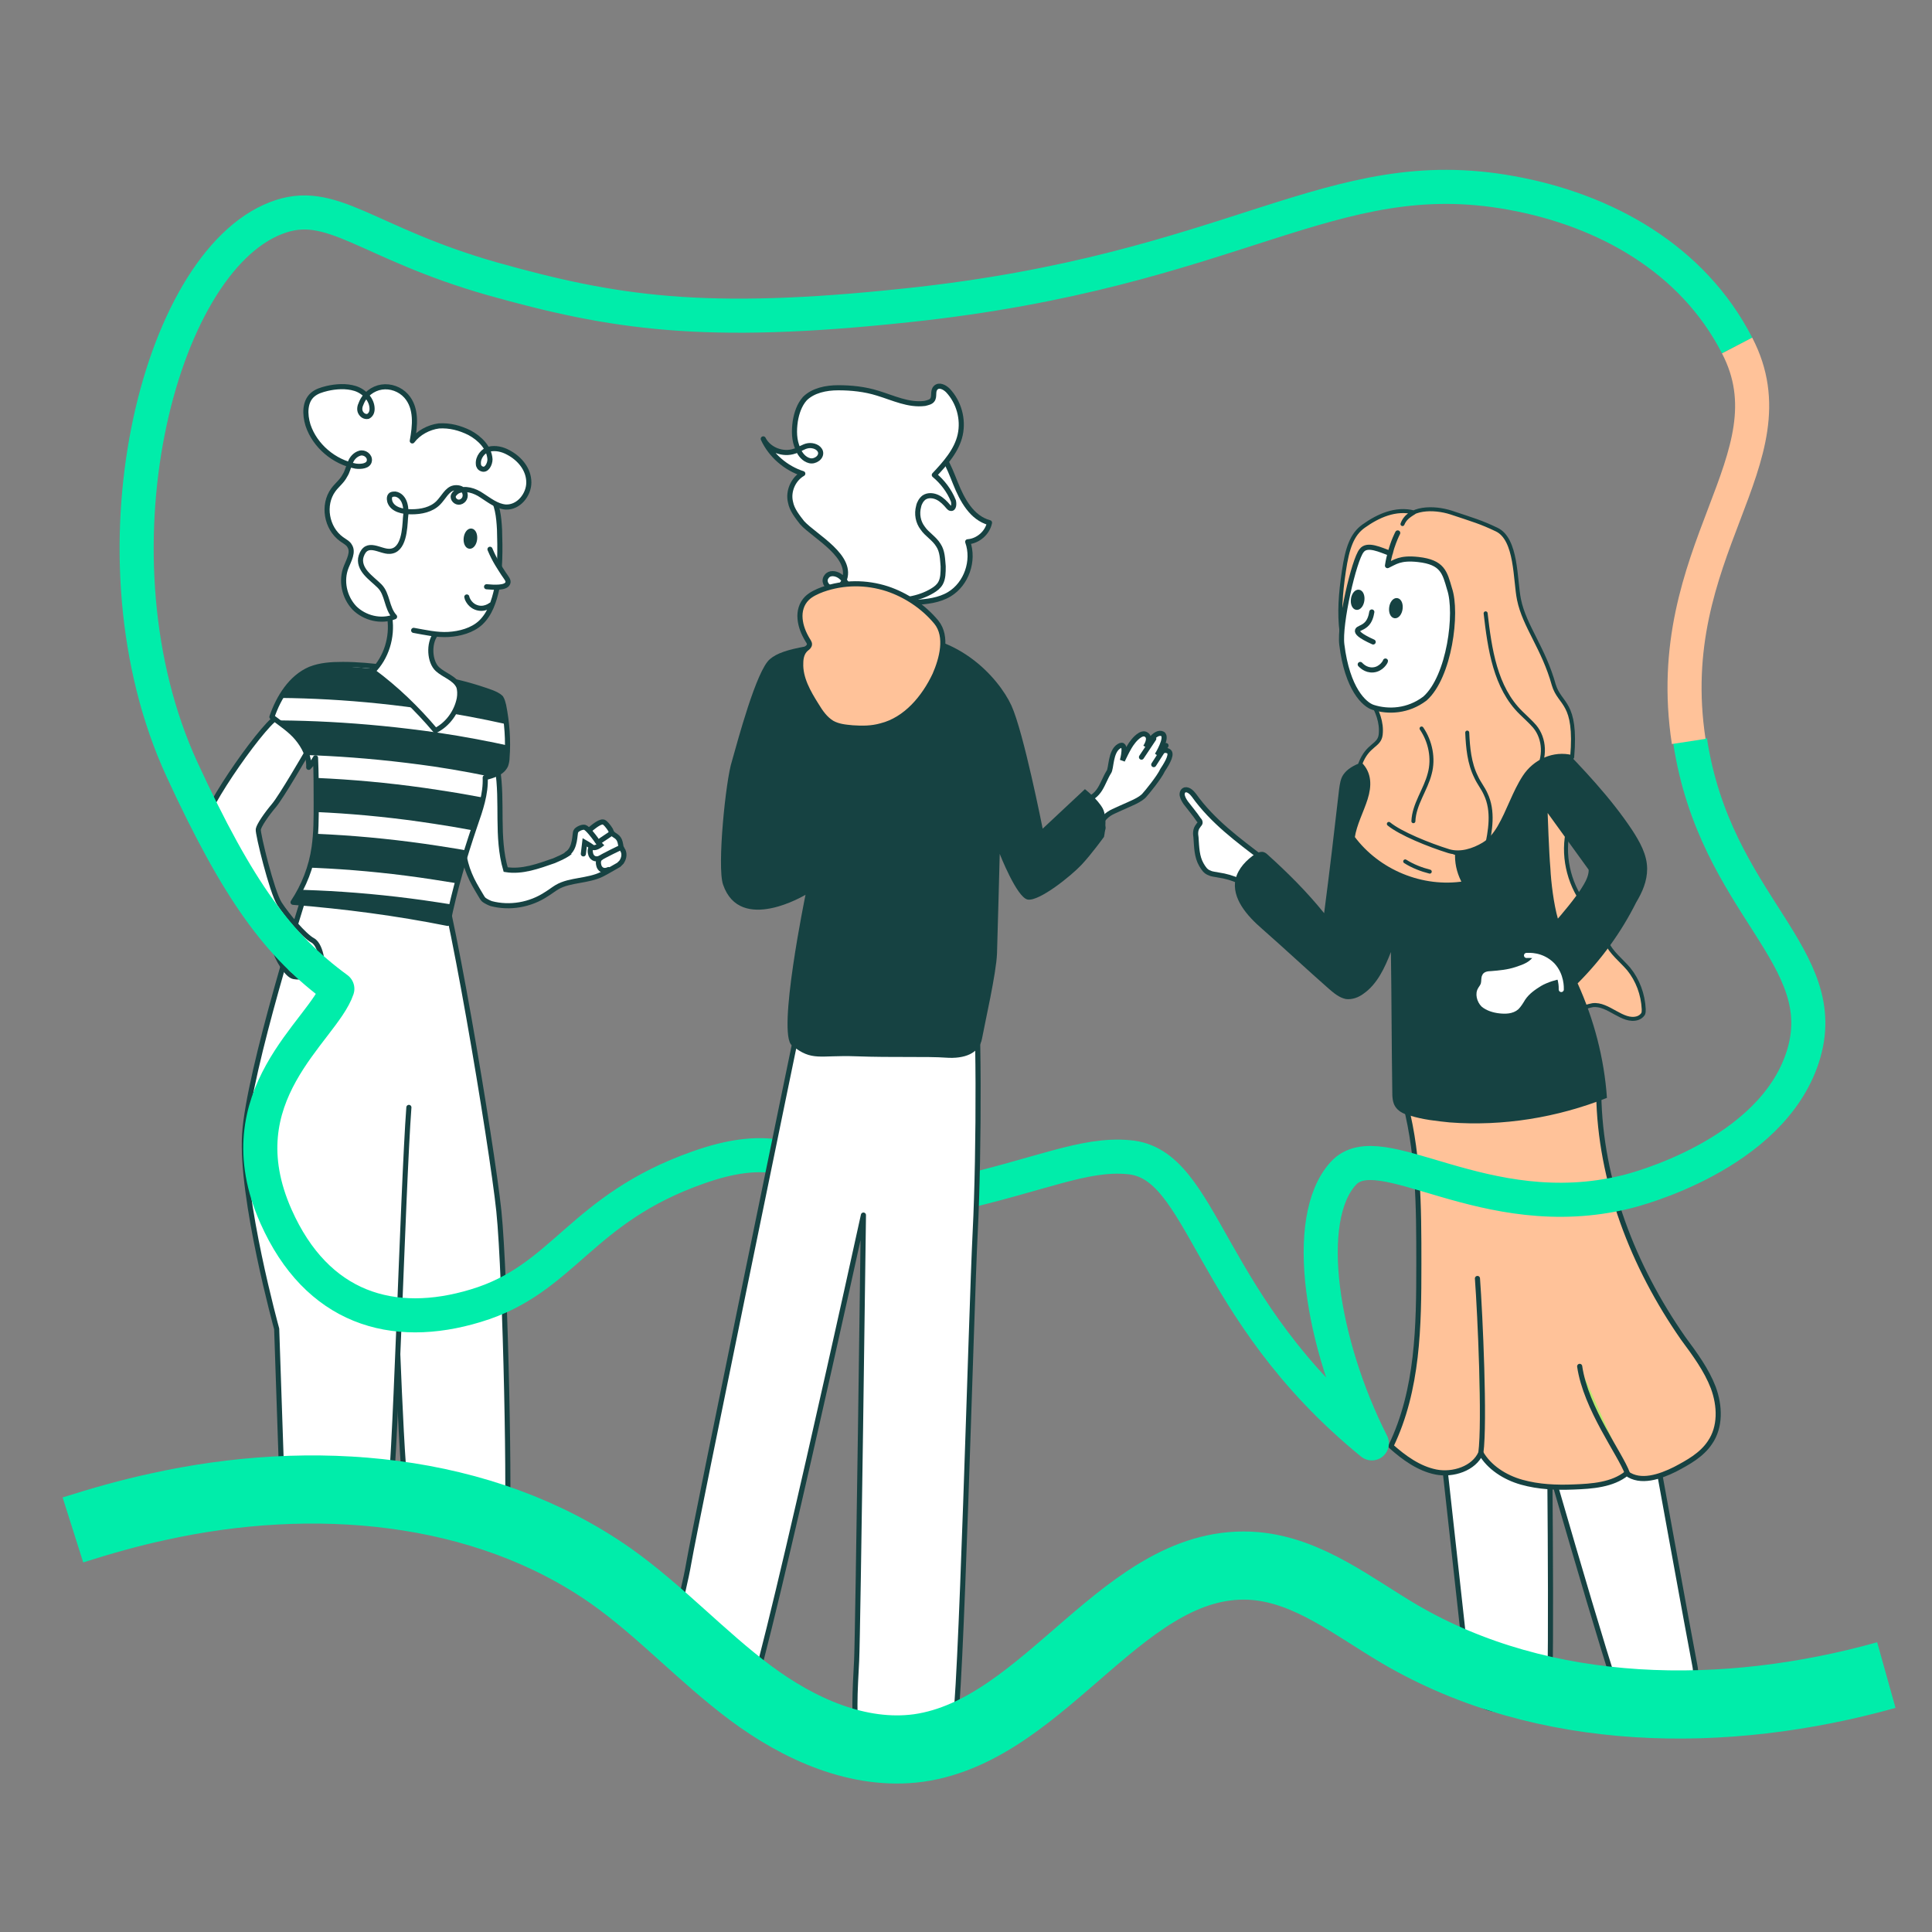 <svg xmlns="http://www.w3.org/2000/svg" xmlns:xlink="http://www.w3.org/1999/xlink" xml:space="preserve" id="in_gesprek" x="0px" y="0px" version="1.1" viewBox="0 0 283.5 283.5"><rect x="0" y="0" width="283.5" height="283.5" fill="#808080" stroke="none"/><style>.st0,.st1,.st2,.st4{stroke:#164242;stroke-miterlimit:10}.st0{fill:#ffc299;stroke-width:.586;stroke-linecap:round;stroke-linejoin:round}.st1,.st2,.st4{fill:#fff;stroke-width:.75}.st2,.st4{fill:none;stroke-linecap:round}.st4{fill:#ffc299;stroke-linejoin:round}.st5{fill:#164242}.st14,.st16{stroke:#164242;stroke-linecap:round;stroke-linejoin:round;stroke-miterlimit:10}.st14,.st6{stroke-width:.75}.st6{fill:#fff;stroke:#164242;stroke-linecap:round;stroke-linejoin:round;stroke-miterlimit:10}.st14{fill:none}.st16{fill:#164242;stroke-width:.586}</style><switch><g><g id="dames"><path d="M227.2 144c.7-.2 1.5-.2 2.2 0 .1.8.1 1.7.5 2.5s1.1 1.4 1.9 1.4c.6 0 1.3-.3 1.9-.4 2.3-.3 4.4 2.6 6.6 1.9.3-.1.6-.3.8-.6.1-.2.1-.4.1-.7-.1-2.2-.9-4.3-2.2-5.9-1.1-1.3-2.6-2.4-3.3-4-.4-.8-.5-1.7-.9-2.5-.5-1-1.3-1.7-1.9-2.5-2.5-3-3.6-7.1-2.9-10.9.4-2.1 1.2-4.2 1-6.4-1.7.2-3.3.9-4.9 1.5-1.4.6-2.8 1.1-3.8 2.2-1.4 1.6-1.5 3.8-1.6 5.9 0 2.4 0 4.8.2 7.2.1.7.1 1.5-.1 2.2-.2.6-.6 1.1-.9 1.6-.8 1.5-.8 3.4 0 4.8" class="st0"/><path d="M66.8 114.2h.1c0-.1-.1-.1-.1 0zm24.5 10.4c-.1-.2-.2-.3-.2-.5l-.1-.5q-.15-.6-.6-.9l-.3-.2c-.3-.2-.4-.4-.5-.7 0 0-.4-.7-.9-1.1s-1.7.7-2.1 1c-.7.5-1 1.2-1.5 1.8s-1.1 1.3-1.8 1.8c-.6.4-1.3.7-2 1-2.3.8-4.7 1.7-7.1 1.3-1.4-4.8-.4-9.9-1.2-14.8l-6 1.4c.1 0 .1.1.1.2.2 2.4.4 4.7.5 7.1.2 2.3.4 4.7 1.3 6.8.4 1 1 2 1.6 3 .2.3.3.6.6.8s.7.4 1 .5c2.7.7 5.7.2 8.1-1.4.5-.3 1-.7 1.5-1 1-.6 2.2-.8 3.3-1s2.3-.4 3.3-.9c.8-.4 1.6-.9 2.5-1.4l.4-.4c.4-.6.5-1.3.1-1.9z" class="st1"/><path d="M91 124.4s-2.5 1.2-2.9 1.5-.3.9-.2 1.2.5.9 1.4.5" class="st2"/><path d="M89.7 122.3s-2.4 1.6-2.8 1.9-.3.9-.2 1.2.5.9 1.4.5" class="st2"/><path d="M83.2 125.3c1.3-.8 1.1-3 1.3-3.3.1-.3.9-.7 1.3-.6s1.3 1.3 1.6 1.7c.3.5.7.9.7.9s-.8.6-1.2.3-1.1-.7-1.1-.7l-.2 1.7" style="fill:#fff;stroke:#164242;stroke-width:.75;stroke-linecap:round;stroke-miterlimit:10"/><path d="M211.3 208.9s4 36.2 4.2 38.1 1.5 3.7 4.4 3.9 6.9-.3 7.4-2.3c.5-1.9 0-45.2 0-45.2z" class="st1"/><path d="M241.8 206.7s6.5 35.8 6.9 37.7-.3 4-3.1 5-6.7 1.7-7.8 0-13-43.3-13-43.3zm-56.4-80.6c-3.7-2.8-7.5-5.6-10.2-9.4-.3-.4-.8-.9-1.3-.8-.4.1-.5.6-.4.9.1.4.3.7.5 1 .6.8 1.3 1.6 1.9 2.5.1.1.2.2.2.4s-.2.3-.3.5c-.4.5-.4 1.1-.3 1.7.1 1.4.1 2.8.8 4 .3.5.6 1 1.2 1.2.4.2.9.2 1.3.3 2.1.3 4.1 1.2 5.8 2.6" class="st1"/><path d="M205.8 160.5c2.4 8.1 2.4 16.6 2.4 25 0 9.1-.1 18.4-4.1 26.7 1.9 1.7 4.1 3.3 6.6 3.8s5.6-.5 6.6-2.8c1.2 2.1 3.5 3.6 6 4.3s5.1.8 7.6.7c2.7-.1 5.7-.3 7.8-2 2 1.5 4.9.5 7.1-.6 1.9-1 3.9-2.1 5.1-3.9 1.6-2.3 1.5-5.4.5-8.1-1-2.6-2.7-4.9-4.4-7.2-7.4-10.6-12.2-23.1-12.4-35.8-7.7-.2-15.4-.7-23.1-1.6" class="st4"/><path d="M241.7 127.5c0-2.1-1.1-4-2.2-5.7-3.2-4.8-7.2-9-11.3-13.2-.7-.7-1.3-1.4-2.2-1.9-1.1-.7-2.3-1-3.6-1.2-4.3-.7-8.9 0-12.9 1.9l-2.2 1.4c-2.5 1-5.1 2.1-7.6 3.1-1 .4-2 .9-2.6 1.8-.4.6-.5 1.4-.6 2.1-.7 6.1-1.4 12.1-2.2 18.2-2.5-3.1-5.3-5.9-8.3-8.6-.2-.2-.5-.4-.8-.4s-.7.1-1 .3c-1.3.9-2.5 2.1-2.9 3.7-.6 2.8 1.7 5.4 3.9 7.3 3.3 2.9 6.5 5.9 9.8 8.8.7.6 1.5 1.3 2.5 1.5.9.1 1.8-.2 2.6-.8 2-1.4 3.1-3.8 4-6.1.1 6.8.1 13.6.2 20.3 0 .9 0 1.9.6 2.6.5.6 1.2.9 2 1.1 1.9.6 3.9.8 5.8 1 7.8.6 15.8-.7 23.1-3.6-.4-5.8-1.9-11.5-4.3-16.8 3.5-3.5 6.4-7.5 8.6-11.9.9-1.5 1.6-3.1 1.6-4.9m-9.3 2.3c-1 1.8-3.8 5-3.8 5-.6-2.1-1-5.3-1.1-7.4-.2-2.2-.4-8.1-.4-8.1l6 8.3c0-.1.2.7-.7 2.2" class="st5"/><path d="M51.2 166s6.5 18.5 6.7 21.2c.2 2.6 1 31.5 2 33.8 1 2.2 3.5 1.4 7.2 1.6s6.6 2.6 7.2 1.6-.1-36.9-1.1-46.5-7.5-48.5-9.6-52c-2-3.6-12.4 40.3-12.4 40.3" class="st6"/><path d="m63 131.9-18.3-.6s-8.2 25.7-8.8 35.1 4.7 28.6 4.7 28.6l.8 23.5s4.9-.6 8.2.6 6.7 1.4 7.5.6 2-45.3 2.9-57.2" class="st6"/><path d="M216.8 187.6c.4 5.4 1.1 21 .5 25.6m21.5 3c-1-2.8-6.1-9.5-7-15.7" style="stroke:#164242;stroke-width:.75;stroke-linecap:round;stroke-linejoin:round;stroke-miterlimit:10;fill:#bbe870"/><path d="M228.9 143.7c-.3 0-1.8.4-2.8 1-.8.5-1.7 1.1-2.3 2-.3.5-.6 1-1 1.4-.8.7-1.9.7-2.8.6s-1.9-.4-2.6-1c-.7-.7-1-1.9-.5-2.7.1-.2.3-.4.4-.7.1-.4 0-.8.2-1.2.2-.5.8-.6 1.3-.6 1.2-.1 2.4-.2 3.6-.6s2.1-.7 2.8-1.8c0 0 1.9.7 2.6 1.6.5.7 1.1 2 1.1 2" style="fill:#fff"/><path d="M224 140.2c.3 0 2.2-.2 3.8 1.4 1.4 1.5 1.3 3.4 1.3 3.6" style="fill:none;stroke:#fff;stroke-width:.75;stroke-linecap:round;stroke-miterlimit:10"/><path d="M45 110.5s-3.7 6.4-4.8 7.7-2.2 2.9-2.3 3.5 2 9.2 3.1 10.9 3.6 4.7 4.9 5.4 1.8 4.5.9 4.8c-.9.4-2.7.7-3.7.5s-2.4-2.6-2.8-4-.9-3.2-1.6-4.3-8.6-11.2-8.8-13.7 9.7-16.4 11-16.1c1.7.2 4.2 1.4 4.1 5.3z" class="st1"/><path d="M254.9 50.7c-6.5-12.7-19.3-19.9-33.2-22.4-26.5-4.8-40.2 11.4-88.6 16.5-29.9 3.2-43.1 1.1-60.9-3.9-18.6-5.3-23.5-12.1-31.7-8.9-17.4 6.7-28.1 49.8-13.8 80.9 8.3 18 14.2 25.9 22.8 32.2-2.1 6.2-16.9 15.6-9 33.4 6 13.5 17.1 16.8 29.3 13.1 13-3.9 15.3-14.2 32.7-20.3 19.2-6.8 18 8.3 36.8 4.1 13.4-3 19.7-6.2 26.3-5.6 11.2.9 11.3 22.1 35.7 42-7.4-14.6-10.3-32.9-4.2-39.6 5.4-6 20.7 7.8 41.5 2.7 1.3-.3 21.2-5.4 25.9-19.7 4.9-14.9-12.8-22.2-16.5-46.5" style="fill:none;stroke:#00edaa;stroke-width:5;stroke-linejoin:round;stroke-miterlimit:10"/><path d="M247.8 108.8c-4.3-28.1 15.8-41.4 7.1-58.1" style="fill:none;stroke:#ffc299;stroke-width:5;stroke-linejoin:round;stroke-miterlimit:10"/><defs><path id="SVGID_1_" d="M64.5 99.4c2.6.4 5.1 1.1 7.6 2 .5.2 1 .4 1.4.8.2.3.3.7.4 1.1.5 2.5.7 5.2.5 7.7 0 .4-.1.8-.2 1.1-.5 1.1-1.8 1.5-3 1.8.1 2.4-.7 4.7-1.5 7-1.6 4.7-3 9.5-4 14.4-7.5-1.5-15.1-2.5-22.7-3.1 1.6-2.4 2.7-5.2 3.1-8.1.3-2.1.3-4.2.3-6.4s0-4.5-.1-6.7c-.3.5-.6 1-1 1.4.1-1.6-.7-3.1-1.7-4.3s-2.4-2.1-3.7-3.1c1-2.9 2.8-5.8 5.6-7 1.5-.6 3.1-.7 4.8-.7 4.3 0 8.6.8 12.8 1.5"/></defs><use xlink:href="#SVGID_1_" style="overflow:visible;fill:#fff"/><clipPath id="SVGID_00000121257130591182319690000016835766864494989699_"><use xlink:href="#SVGID_1_" style="overflow:visible"/></clipPath><g style="clip-path:url(#SVGID_00000121257130591182319690000016835766864494989699_)"><path d="M34.6 100c8.4-.3 18.4.1 29.4 1.8 7.4 1.1 14.2 2.7 20.1 4.4m-49.5 2.1c8.4-.3 18.3.1 29.4 1.7 7.4 1.1 14.2 2.7 20.1 4.4m-49.5 2.2c8.4-.3 18.4.1 29.4 1.8 7.4 1.1 14.2 2.7 20.1 4.4m-49.5 2c8.4-.3 18.4.1 29.4 1.8 7.4 1.1 14.2 2.7 20.1 4.4m-49.5 2.1c8.4-.3 18.4.1 29.4 1.8 7.4 1.1 14.2 2.7 20.1 4.4" style="stroke:#164242;stroke-linecap:round;stroke-linejoin:round;stroke-miterlimit:10;fill:none;stroke-width:5"/></g><path d="M64.5 99.6c2.6.4 5.1 1.1 7.6 2 .5.2 1 .4 1.4.8.2.3.3.7.4 1.1.5 2.5.7 5.2.5 7.7 0 .4-.1.8-.2 1.1-.5 1.1-1.8 1.5-3 1.8.1 2.4-.7 4.7-1.5 7-1.6 4.7-3 9.5-4 14.4-7.5-1.5-15.1-2.5-22.7-3.1 1.6-2.4 2.7-5.2 3.1-8.1.3-2.1.3-4.2.3-6.4s0-4.5-.1-6.7c-.3.5-.6 1-1 1.4.1-1.6-.7-3.1-1.7-4.3s-2.4-2.1-3.7-3.1c1-2.9 2.8-5.8 5.6-7 1.5-.6 3.1-.7 4.8-.7 4.3 0 8.6.8 12.8 1.5" class="st14"/><path d="M60.7 92.5c1.7.3 3.4.7 5.1.6s3.5-.6 4.7-1.7c1.4-1.3 2-3.2 2.4-5 .5-2.8.5-5.8.4-8.7-.1-1.9-.3-3.7-1.3-5.2-1.2-1.7-3.2-2.4-5.1-3.1-3.4-1.2-7.2-2.2-10.4-.6-2.4 1.3-3.9 3.9-4.4 6.6s-.2 5.5.1 8.2c.1.9.2 1.8.6 2.6.5 1.3 1.6 2.3 2.8 2.8.4.2.8.3 1.1.6s.4.7.5 1.1c.4 2.8-.5 5.8-2.5 7.8 3.4 2.5 6.5 5.5 9.2 8.7 1.8-.9 3.1-2.7 3.5-4.7.1-.6.1-1.3-.1-1.8-.6-1.2-2.1-1.6-3.1-2.5-1.2-1.1-1.3-3.8-.3-5.1" class="st6"/><path d="M59.5 76c.1-.7.1-1.4-.1-2.1s-.7-1.3-1.4-1.4c-.2 0-.4 0-.6.1-.3.2-.3.6-.2 1 .4 1.2 1.9 1.5 3.2 1.5 1.4 0 2.9-.3 3.9-1.3.8-.8 1.3-2 2.3-2.2.5-.1 1.2 0 1.5.5s.2 1.2-.4 1.5-1.2-.2-1.2-.7c0-.3.3-.6.6-.8 1.1-.6 2.6-.1 3.6.6 1.1.7 2.2 1.6 3.5 1.7 1.9.1 3.4-1.8 3.4-3.6 0-1.9-1.3-3.5-3-4.4-.9-.5-1.9-.7-2.8-.5s-1.7 1.2-1.6 2.2c0 .3.2.6.5.7.7.3 1.2-.7 1.2-1.4-.1-1.7-1.5-3.1-3-3.9-1.4-.7-2.9-1.1-4.5-1-1.5.2-3 1-3.9 2.2.4-2.2.7-4.8-.9-6.6-.9-1-2.3-1.5-3.6-1.3s-2.5 1.1-3 2.4c-.2.4-.3.9-.1 1.3s.6.7 1.1.6c.4-.2.6-.6.6-1.1 0-1.4-1.2-2.6-2.5-3s-2.8-.3-4.1 0c-.8.2-1.5.4-2.1.9-1.2 1-1.2 2.9-.7 4.5 1 3 3.8 5.4 7 6 .8.1 1.9 0 2-.8.1-.7-.7-1.3-1.4-1.1s-1.2.8-1.4 1.4c-.3.6-.4 1.3-.8 1.9-.4.8-1.2 1.4-1.7 2.1-1.6 2.2-1 5.6 1.2 7.2.4.3 1 .6 1.2 1 .6.9-.1 2.1-.5 3.1-.8 2-.3 4.4 1.2 6 1.5 1.5 3.9 2.1 5.9 1.3-1.2-1.3-1-3.3-2.2-4.5-.6-.6-1.4-1.2-2-1.9s-1-1.6-.7-2.5c.8-2.4 2.8-.6 4.2-.7 2.1-.1 2.2-3.4 2.3-4.9z" style="fill:#fff;stroke:#164242;stroke-width:.75;stroke-linejoin:round;stroke-miterlimit:10"/><path d="M68.5 87.6c0 .1.3 1.1 1.3 1.5 1.2.5 2.2-.3 2.2-.3" class="st14"/><path d="M71.9 80.6c.7 1.7 1.5 2.8 2 3.6.4.6.8 1 .6 1.4-.3.7-2 .6-3.1.5" class="st6"/><ellipse cx="69" cy="79.1" class="st16" rx="1.2" ry="0.7" transform="rotate(-83.76 68.98 79.054)"/><path d="M203.8 120.9c1.7 1.4 5.9 3.1 8.8 4 1.7.5 3.6-.1 5.1-1 1-.6 1.7-1.5 2.3-2.5 1.4-2.4 2.2-5.1 3.7-7.4s4.3-3.6 7-2.9c.7-8.2-1.8-7.6-2.7-10.6-1.5-5.4-4.3-8.6-5.1-12.5-.6-2.9-.3-8.9-3.3-10.3-2.3-1.1-3.4-1.4-6.7-2.5-2.5-.8-6.2-.8-7.1 1.7.3-.7.7-1.1 1.7-1.7-2.7-.7-5.3.5-7.4 2-1.7 1.2-2.4 3.2-2.9 6.6-1 6.7-.8 11.4 2.7 17.2.9 1.5.4.3 1.3 1.8s1.6 3.2 1.4 5c-.2 1.7-1.9 1.4-3 4.3 1.4 1.4 1.4 3.2.8 5.1s-1.6 3.7-1.9 5.7c3.7 5 10.2 7.7 16.4 6.7-.7-1.2-1.1-2.6-1.1-4" class="st0"/><path d="M196.9 94.6c.8 6.5 3.3 8.8 4.6 9.2 2.2.7 5.1.6 7.6-1.3 3.6-3.2 4.8-12.6 3.6-16.1-.7-2.4-1-3.9-4.6-4.3-2.7-.3-3.4.4-4.5.9.4-2.7 1.5-4.8 1.5-4.8s-.7 1.3-1.1 3c-1.4-.5-3.4-1.5-4.2-.4-1.1 1.3-3.3 10.8-2.9 13.8" class="st6"/><path d="M201.3 89.8c-.1.6-.3 1.4-.9 1.9s-1.1.5-1.2.8.3.8 2.3 1.7m-1.9 3.3c.1.1.8.9 1.9.8 1.2-.1 1.8-1.2 1.8-1.3" class="st6"/><ellipse cx="204.8" cy="89.3" class="st16" rx="1.2" ry="0.7" transform="rotate(-82.184 204.782 89.253)"/><ellipse cx="199.2" cy="88" class="st16" rx="1.2" ry="0.7" transform="rotate(-82.184 199.217 87.994)"/><path d="M225.5 113.2c1.3-2 1.2-4.8-.3-6.6-.6-.7-1.3-1.3-2-2-3.8-3.7-4.6-9.4-5.2-14.6m-11.8 36.4c1.1.7 2.4 1.2 3.6 1.5m-1.2-21c1.3 1.9 1.8 4.4 1.2 6.6-.6 2.4-2.3 4.5-2.4 7m10.7 4.1c.6-2.7 1.1-5.6-.1-8.1-.4-.9-1-1.6-1.4-2.5-1-2-1.2-4.3-1.3-6.5" style="stroke:#164242;stroke-linecap:round;stroke-linejoin:round;stroke-miterlimit:10;stroke-width:.586;fill:none"/></g><g id="man"><path d="M171.4 110.2c-.8-.4-1.6.6-1.6.6s1.6-2.6.8-3.1c-1.1-.6-2.5 1.9-2.5 1.9s.9-1.3.1-1.8c-.7-.5-1.8.8-2 1.1-.6.7-1.5 2.7-1.5 2.7s.8-2.9-.5-2.1-1.1 3.3-1.5 3.8c-.5.8-.8 1.7-1.3 2.5s-1.3 1.5-2.2 1.5l2.5 4.6c.5-.7-.4-.8.1-1.6.9-1.1 1.6-1.2 2.6-1.7 1.3-.6 3-1.2 3.6-2 .2-.2 2.1-2.5 2.6-3.6.8-1.2 1.5-2.5.8-2.8z" style="fill:#fff;stroke:#164242;stroke-width:.75;stroke-linecap:square;stroke-linejoin:bevel;stroke-miterlimit:10"/><path d="M117 151.2s-14.9 72.2-15.9 78-2.9 10.6-1.7 12.2c1.2 1.5 2.8 5.3 6.3 5.3s2 5.5 3.8 4c1.7-1.5 17.2-72.4 17.2-72.4s-.8 61.5-1 65.4-.6 9.7.4 10.8 1.7 2.3 5 2.3 7.9-.8 8.9-3.1 2.5-61.1 3.1-72.9.6-34.1-.2-37-25.9 7.4-25.9 7.4" class="st6"/><path d="M116.2 153.4c3 2.4 4 1.4 9.4 1.6s10.5 0 13.2.2 4.9-.6 5.3-2.8 2.1-9.6 2.2-12.5c.1-3 .4-14.6.4-14.6s2.5 6.4 4.1 6.7c1.7.3 6.4-3.5 7.9-5.1s3.3-4.1 3.3-4.1.6-2.7-.2-4.2c-.8-1.4-2.6-2.8-2.6-2.8l-6.2 5.8s-2.8-14.2-4.6-18.1-8.2-11.5-18.6-10.2S115 95 113 96.7c-2 1.6-4.8 12.2-5.6 15-.9 2.7-2.2 15.5-1.3 18.1 2.5 7.3 12.1 1.5 12.1 1.5s-4.2 20.4-2 22.1" class="st5"/><path d="M135.8 64.5c2.4 1.2 3.4 3.9 4.4 6.4s2.4 5.1 5 5.8c-.3 1.5-1.7 2.7-3.2 2.8 1 2.8-.2 6.2-2.7 7.7-1.5.9-3.3 1.1-5.1 1.2-.9 0-1.8 0-2.6-.2-1.8-.5-3.1-2.2-3.9-4-2.2-4.8-1.8-10.7 1-15.2.7-1.2 1.6-2.2 2.5-3.3" class="st6"/><path d="M123.8 85.3c-.3.7-1 1.2-1.8 1s-1.2-1.1-.7-1.7c.4-.6 1.3-.5 1.9-.1s.9 1 1.4 1.6c1.3 1.5 3.5 1.9 5.5 2 2.3.1 4.7-.2 6.7-1.4.5-.3.9-.6 1.2-1.1.4-.7.4-1.6.4-2.5-.1-1.1-.1-2.2-.7-3.1-.6-1-1.7-1.6-2.3-2.5-.7-.9-.9-2.1-.6-3.2.1-.5.4-1 .8-1.3.6-.4 1.4-.3 2 0s1.1.8 1.6 1.4c.1.1.2.2.3.2.5.1.5-.7.4-1.1-.6-1.5-1.6-2.8-2.8-3.8 1.6-1.7 3.3-3.6 3.8-5.9s-.2-4.8-1.8-6.5c-.5-.5-1.3-.9-1.8-.4s-.1 1.3-.5 1.8c-.2.3-.7.4-1.1.5-2.4.3-4.6-.8-6.9-1.5-1.9-.6-3.9-.8-5.8-.8-1.8 0-3.7.4-4.9 1.6-.8.9-1.2 2.1-1.4 3.3-.2 1.4-.2 2.8.4 4.1.3.8.9 1.5 1.7 1.7s1.8-.5 1.6-1.3c-.2-.7-1.1-1-1.8-.9s-1.3.6-2 .8c-1.7.6-3.8-.2-4.6-1.8 1.1 2.4 3.3 4.3 5.8 5.1-1.4.8-2.2 2.6-1.8 4.2.2 1.1 1 2.1 1.7 3 1.8 2 7.7 5 6.1 8.6" class="st6"/><path d="M130.2 86.4c-3.1-1-6.4-1-9.5.1-.8.3-1.7.7-2.3 1.3-.8.8-1.1 1.9-1 3s.5 2.1 1.1 3.1c.2.3.4.6.2.9-.1.2-.3.3-.4.4-.6.5-.8 1.3-.8 2.1-.1 2.2 1.1 4.3 2.3 6.2.6 1 1.3 2 2.3 2.6.9.5 1.9.6 3 .7 1.4.1 2.8.1 4.2-.3 3.6-.9 6.3-4.1 7.9-7.5 1-2.3 1.9-5.6.2-7.7-1.9-2.3-4.5-4-7.2-4.9" class="st4"/><path d="m169.3 108.4-1.8 2.7m3.6-1.7-1.8 2.8" style="stroke:#164242;stroke-linecap:round;stroke-miterlimit:10;fill:none;stroke-width:.75;stroke-linejoin:bevel"/></g><path id="lijn_00000085252999248360250270000015642814563671584902_" d="M10.7 224.5c4.1-1.3 8.3-2.5 12.5-3.4 22.5-5 47.6-3.1 66.5 10.2 7.2 5.1 13.3 11.8 20.4 17.1s15.9 9.3 24.7 8.1c19-2.7 30.3-28.3 49.4-26.7 7.9.7 14.4 6 21.2 10 21.2 12.4 47.8 12.6 71.4 6" style="fill:none;stroke:#00edaa;stroke-width:10;stroke-linejoin:round;stroke-miterlimit:10"/></g></switch></svg>